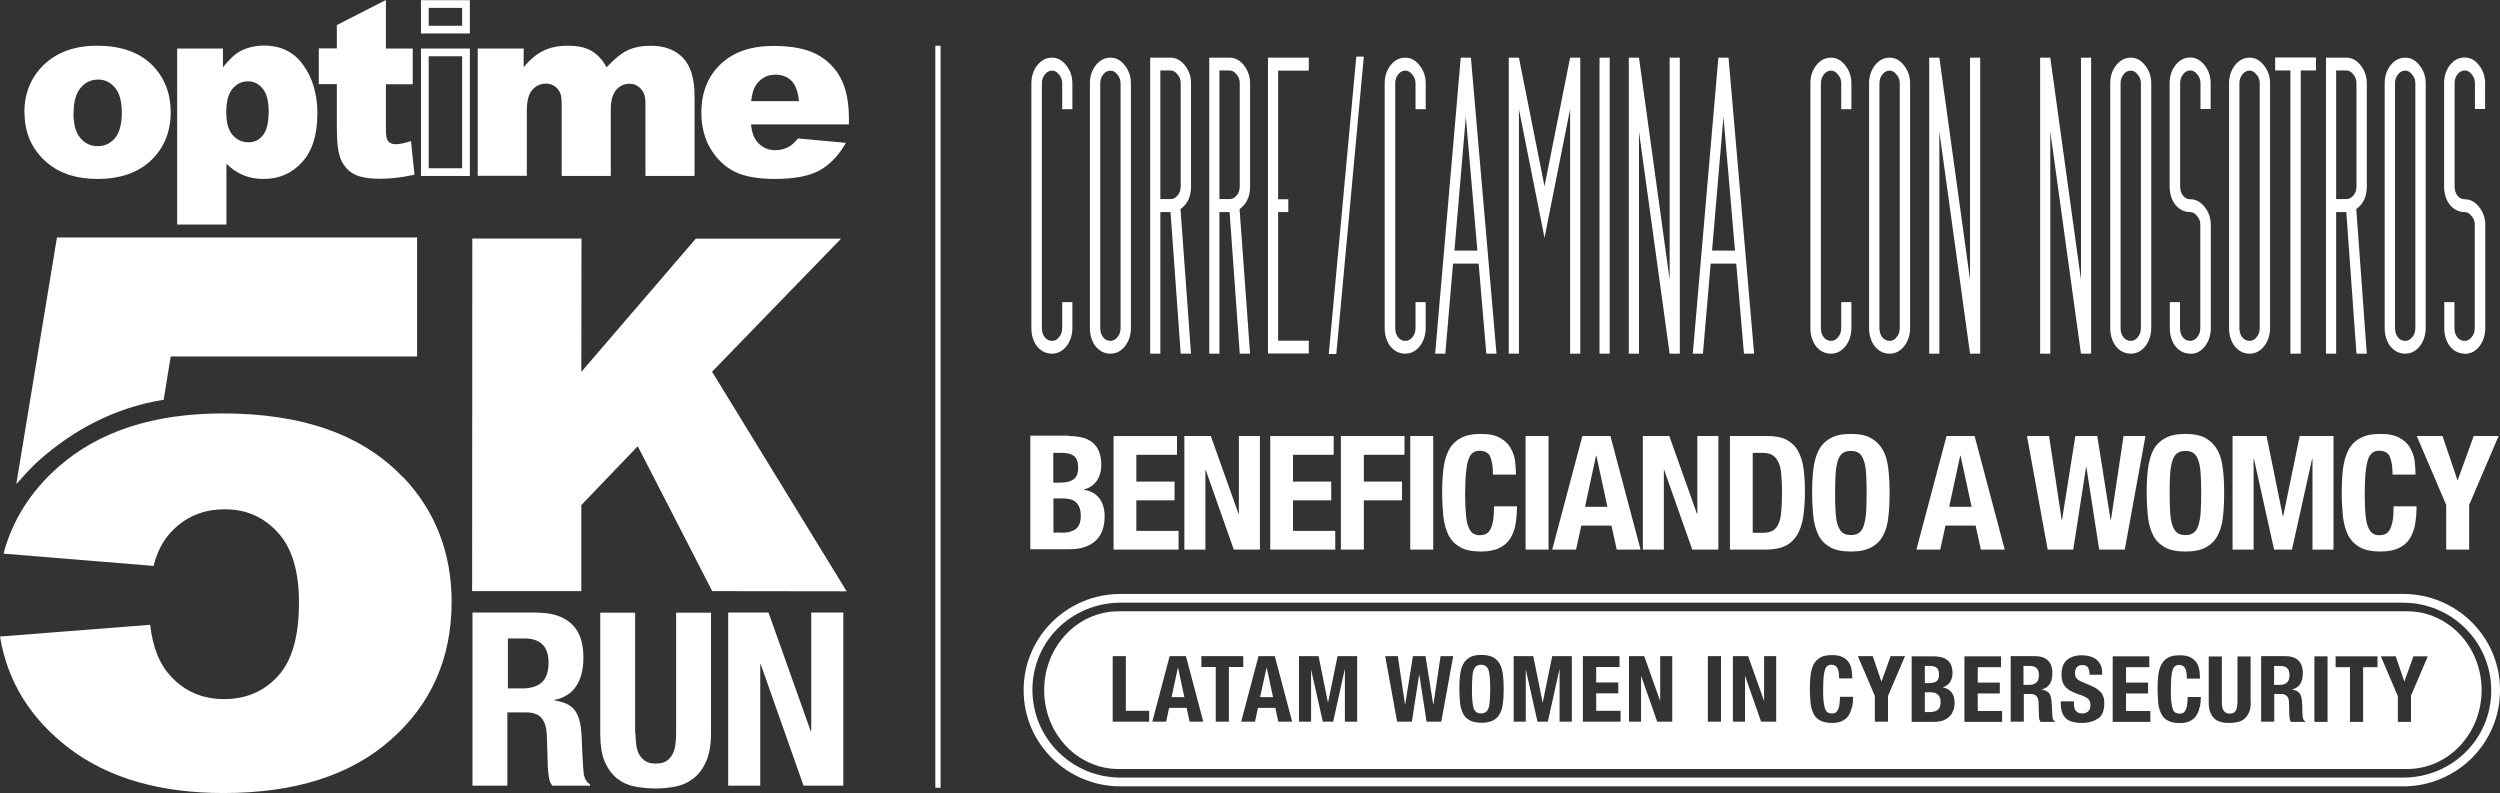<?xml version="1.0" encoding="UTF-8"?>
<svg id="Layer_2" data-name="Layer 2" xmlns="http://www.w3.org/2000/svg" viewBox="0 0 142.65 45.25">
  <rect x="0" y="0" width="142.65" height="45.25" fill="#333333" stroke="none"/>
  <defs>
    <style>
      .cls-1, .cls-2 {
        fill: #fff;
      }

      .cls-2 {
        fill-rule: evenodd;
      }
    </style>
  </defs>
  <g id="sp">
    <g id="pdyYHt">
      <path class="cls-1" d="m30.66,34.96c.83,0,1.48.21,1.94.63.46.42.69,1.06.69,1.92,0,.66-.13,1.21-.4,1.62-.27.42-.68.69-1.25.81v.03c.5.07.86.23,1.09.48s.37.65.43,1.2c.02.18.03.39.04.6,0,.22.02.46.03.73.02.53.05.93.08,1.2.06.28.17.47.36.57v.08h-2.16c-.1-.14-.17-.3-.19-.48-.03-.18-.05-.37-.06-.56l-.06-1.9c-.02-.39-.12-.69-.29-.91-.18-.22-.47-.33-.89-.33h-1.07v4.18h-1.99v-9.88h3.7Zm-.86,4.32c.48,0,.85-.11,1.11-.34s.39-.61.39-1.14c0-.91-.46-1.37-1.38-1.37h-.94v2.85h.83-.01Z"/>
      <path class="cls-1" d="m36.26,41.85c0,.25.02.48.05.69s.09.39.18.54.21.27.36.36.34.13.57.13.43-.04.58-.13.26-.21.35-.36.15-.33.18-.54.05-.44.05-.69v-6.89h1.99v6.89c0,.63-.09,1.15-.26,1.56-.18.41-.41.74-.71.98-.3.24-.63.4-1.01.48-.38.08-.77.12-1.18.12s-.8-.04-1.18-.11-.71-.22-1.01-.45c-.29-.23-.53-.55-.71-.96s-.26-.96-.26-1.62v-6.89h1.99v6.89h.02Z"/>
      <path class="cls-1" d="m46.26,41.72h.03v-6.77h1.83v9.88h-2.27l-2.44-6.92h-.03v6.92h-1.83v-9.88h2.3s2.41,6.77,2.41,6.77Z"/>
      <g id="_5" data-name=" 5">
        <path class="cls-2" d="m22.96,27.2c-2.31-2.41-5.72-3.61-10.24-3.61-3.95,0-7.09,1.02-9.41,3.07-1.57,1.39-2.6,3.03-3.11,4.93l8.56.7c.2-.77.52-1.41.97-1.9.82-.89,1.86-1.34,3.12-1.33,1.19,0,2.19.44,3,1.32s1.21,2.21,1.21,4.01c0,1.92-.4,3.32-1.2,4.19-.8.87-1.82,1.31-3.07,1.31s-2.26-.44-3.07-1.33c-.63-.68-1.01-1.65-1.15-2.91l-8.57.67c.42,2.56,1.73,4.69,3.96,6.39,2.24,1.69,5.17,2.54,8.8,2.54,4.07,0,7.25-1.01,9.55-3.05,2.3-2.03,3.45-4.64,3.46-7.83,0-2.83-.93-5.22-2.78-7.16h-.03Zm-20.75-.92c1.93-1.7,4.26-3.01,7.13-3.47l.4-2.47h14.06v-6.79H3.25L.93,27.62c.34-.38.89-1,1.29-1.34h0Z"/>
      </g>
      <g id="K">
        <polygon class="cls-2" points="40.63 21.21 47.99 13.62 39.7 13.62 33.17 21.22 33.18 13.61 26.95 13.61 26.94 33.73 33.17 33.73 33.17 28.82 36.39 25.46 40.64 33.73 48.31 33.74 40.63 21.21"/>
      </g>
      <path class="cls-1" d="m1.39,6.43c0-1.11.37-2.02,1.12-2.74.75-.72,1.76-1.08,3.03-1.08,1.45,0,2.55.42,3.3,1.27.6.68.9,1.52.9,2.51,0,1.12-.37,2.04-1.11,2.75s-1.77,1.07-3.07,1.07c-1.17,0-2.11-.3-2.83-.89-.88-.73-1.33-1.7-1.33-2.89h-.01Zm2.8,0c0,.65.13,1.13.39,1.44.26.31.59.47.99.47s.73-.15.99-.46c.26-.31.39-.8.39-1.47,0-.63-.13-1.1-.39-1.41-.26-.31-.58-.46-.96-.46-.41,0-.74.16-1,.47s-.4.79-.4,1.43h0Z"/>
      <path class="cls-1" d="m10.11,12.8V2.77h2.61v1.07c.36-.45.69-.76.99-.92.41-.21.85-.32,1.35-.32.97,0,1.72.37,2.25,1.12.53.74.8,1.66.8,2.76,0,1.21-.29,2.13-.87,2.77s-1.31.96-2.2.96c-.43,0-.82-.07-1.17-.22-.35-.15-.67-.36-.95-.65v3.47h-2.82.01Zm2.8-6.38c0,.58.12,1,.36,1.28s.55.42.92.42c.32,0,.59-.13.81-.4.22-.27.33-.72.33-1.36,0-.59-.11-1.02-.34-1.3-.23-.28-.51-.42-.83-.42-.36,0-.65.14-.89.42-.24.28-.36.73-.36,1.36Z"/>
      <path class="cls-1" d="m22.02.01v2.76h1.53v2.04h-1.53v2.58c0,.31.03.52.09.61.09.15.25.23.48.23.21,0,.49-.06.86-.18l.2,1.92c-.69.15-1.33.23-1.93.23-.69,0-1.2-.09-1.53-.27s-.57-.45-.73-.81c-.16-.36-.24-.95-.24-1.76v-2.56h-1.03v-2.04h1.03v-1.33l2.8-1.43h0Z"/>
      <path class="cls-1" d="m26.37.45v1.02h-1.91V.45h1.91m0,2.76v6.39h-1.91V3.21h1.91M26.81.01h-2.79v1.9h2.79V.01h0Zm0,2.76h-2.79v7.27h2.79V2.77h0Z"/>
      <path class="cls-1" d="m27.28,2.77h2.6v1.06c.37-.44.75-.76,1.14-.94.38-.19.84-.28,1.38-.28.58,0,1.04.1,1.38.31s.61.51.83.92c.44-.47.84-.8,1.2-.97s.81-.26,1.33-.26c.78,0,1.39.23,1.83.69.44.46.66,1.19.66,2.17v4.57h-2.8v-4.15c0-.33-.06-.57-.19-.73-.19-.25-.42-.38-.7-.38-.33,0-.59.12-.79.36-.2.24-.3.62-.3,1.14v3.76h-2.8v-4.01c0-.32-.02-.54-.06-.65-.06-.18-.16-.33-.31-.44s-.32-.17-.52-.17c-.32,0-.58.12-.79.36-.21.24-.31.64-.31,1.19v3.71h-2.8V2.77h.02Z"/>
      <path class="cls-1" d="m48.43,7.1h-5.58c.05.45.17.78.36,1,.27.32.62.47,1.05.47.27,0,.53-.07.78-.21.15-.09.31-.24.49-.46l2.74.25c-.42.73-.93,1.26-1.52,1.58s-1.44.48-2.55.48c-.96,0-1.72-.14-2.27-.41-.55-.27-1.01-.7-1.37-1.29s-.54-1.29-.54-2.08c0-1.14.36-2.06,1.09-2.76.73-.7,1.73-1.05,3.02-1.05,1.04,0,1.86.16,2.46.47.6.32,1.06.77,1.38,1.37s.47,1.38.47,2.33v.32h-.01Zm-2.84-1.33c-.05-.54-.2-.93-.43-1.16s-.54-.35-.92-.35c-.44,0-.79.18-1.06.53-.17.22-.27.55-.32.98h2.74-.01Z"/>
    </g>
    <path class="cls-1" d="m60.02,20.18c-.33,0-.61-.14-.84-.41-.22-.29-.33-.64-.33-1.06V4.76c0-.4.11-.74.33-1.03.23-.29.51-.44.84-.44s.59.15.82.44.35.63.35,1.03v1.47h-.58v-1.47c0-.2-.06-.37-.18-.5-.11-.15-.24-.23-.4-.23-.17,0-.31.08-.42.23-.11.14-.16.31-.16.5v13.95c0,.21.05.39.16.53.11.14.25.21.42.21.16,0,.29-.07.4-.21.12-.14.18-.31.18-.53v-1.47h.58v1.47c0,.41-.12.77-.35,1.06-.23.28-.5.41-.82.41Z"/>
    <path class="cls-1" d="m63.36,20.18c-.33,0-.61-.14-.84-.41-.22-.29-.33-.64-.33-1.06V4.76c0-.4.11-.74.33-1.03.23-.29.51-.44.84-.44s.59.15.82.44.35.63.35,1.03v13.95c0,.41-.12.77-.35,1.06-.23.28-.5.41-.82.41Zm0-.73c.16,0,.29-.07.4-.21.12-.14.18-.31.18-.53V4.76c0-.2-.06-.37-.18-.5-.11-.15-.24-.23-.4-.23-.17,0-.31.08-.42.23-.11.14-.16.31-.16.5v13.95c0,.21.05.39.16.53.11.14.25.21.42.21Z"/>
    <path class="cls-1" d="m67.95,20.18h-.58l-.58-8.08h-.58v8.08h-.58V3.29h1.16c.32,0,.59.15.82.44s.35.63.35,1.03v5.88c0,.44-.12.8-.35,1.06-.08.09-.17.17-.25.23l.6,8.26h0Zm-.76-9.02c.12-.14.18-.31.18-.53v-5.88c0-.2-.06-.37-.18-.5-.11-.15-.24-.23-.4-.23h-.58v7.34h.58c.16,0,.29-.07.4-.21h0Z"/>
    <path class="cls-1" d="m71.32,20.18h-.58l-.58-8.08h-.58v8.08h-.58V3.29h1.16c.32,0,.59.15.82.44s.35.63.35,1.03v5.88c0,.44-.12.8-.35,1.06-.08.09-.17.17-.25.23l.6,8.26h0Zm-.76-9.02c.12-.14.18-.31.18-.53v-5.88c0-.2-.06-.37-.18-.5-.11-.15-.24-.23-.4-.23h-.58v7.34h.58c.16,0,.29-.07.4-.21h0Z"/>
    <path class="cls-1" d="m72.35,20.18V3.29h2.33v.74h-1.75v7.34h.58v.73h-.58v7.34h1.75v.73h-2.33Z"/>
    <path class="cls-1" d="m80.18,20.18c-.33,0-.61-.14-.84-.41-.22-.29-.33-.64-.33-1.06V4.76c0-.4.11-.74.33-1.03.23-.29.51-.44.84-.44s.59.15.82.44.35.63.35,1.03v1.47h-.58v-1.47c0-.2-.06-.37-.18-.5-.11-.15-.24-.23-.4-.23-.17,0-.31.08-.42.23-.11.14-.16.31-.16.5v13.95c0,.21.05.39.16.53.11.14.25.21.42.21.16,0,.29-.07.4-.21.12-.14.18-.31.18-.53v-1.47h.58v1.47c0,.41-.12.77-.35,1.06-.23.28-.5.41-.82.41Z"/>
    <path class="cls-1" d="m85.39,20.18h-.58l-.44-5.14h-1.46l-.44,5.14h-.58l1.46-16.89h.58s1.46,16.89,1.46,16.89Zm-2.4-5.88h1.31l-.66-7.64s-.65,7.64-.65,7.64Z"/>
    <path class="cls-1" d="m89.59,3.29h.58v16.89h-.58V6.23l-1.46,7.34-1.46-7.34v13.95h-.58V3.29h.58l1.46,7.34s1.46-7.34,1.46-7.34Z"/>
    <path class="cls-1" d="m91.27,20.18V3.29h.58v16.89s-.58,0-.58,0Z"/>
    <path class="cls-1" d="m95.27,15.96V3.29h.58v16.89h-.58l-1.75-12.67v12.67h-.58V3.29h.58l1.75,12.67Z"/>
    <path class="cls-1" d="m100.09,20.18h-.58l-.44-5.14h-1.46l-.44,5.14h-.58l1.46-16.89h.58s1.46,16.89,1.46,16.89Zm-2.4-5.88h1.31l-.66-7.64s-.65,7.64-.65,7.64Z"/>
    <path class="cls-1" d="m104.47,20.18c-.33,0-.61-.14-.84-.41-.22-.29-.33-.64-.33-1.06V4.76c0-.4.11-.74.33-1.03.23-.29.51-.44.84-.44s.59.15.82.44.35.63.35,1.03v1.47h-.58v-1.47c0-.2-.06-.37-.18-.5-.11-.15-.24-.23-.4-.23-.17,0-.31.08-.42.23-.11.14-.16.31-.16.5v13.95c0,.21.05.39.16.53.11.14.25.21.42.21.16,0,.29-.07.4-.21.12-.14.18-.31.18-.53v-1.47h.58v1.47c0,.41-.12.77-.35,1.06-.23.28-.5.41-.82.41Z"/>
    <path class="cls-1" d="m107.82,20.18c-.33,0-.61-.14-.84-.41-.22-.29-.33-.64-.33-1.06V4.76c0-.4.11-.74.33-1.03.23-.29.51-.44.84-.44s.59.15.82.44.35.63.35,1.03v13.95c0,.41-.12.77-.35,1.06-.23.28-.5.41-.82.41Zm0-.73c.16,0,.29-.07.4-.21.12-.14.18-.31.18-.53V4.76c0-.2-.06-.37-.18-.5-.11-.15-.24-.23-.4-.23-.17,0-.31.08-.42.23-.11.14-.16.31-.16.5v13.95c0,.21.05.39.16.53.11.14.25.21.42.21Z"/>
    <path class="cls-1" d="m112.41,15.96V3.29h.58v16.89h-.58l-1.75-12.67v12.67h-.58V3.29h.58l1.75,12.67Z"/>
    <path class="cls-1" d="m118.74,15.96V3.29h.58v16.89h-.58l-1.75-12.67v12.67h-.58V3.29h.58l1.75,12.67Z"/>
    <path class="cls-1" d="m121.58,20.18c-.33,0-.61-.14-.84-.41-.22-.29-.33-.64-.33-1.06V4.76c0-.4.11-.74.33-1.03.23-.29.51-.44.84-.44s.59.15.82.44.35.63.35,1.03v13.95c0,.41-.12.77-.35,1.06-.23.28-.5.41-.82.41Zm0-.73c.16,0,.29-.07.4-.21.12-.14.18-.31.18-.53V4.76c0-.2-.06-.37-.18-.5-.11-.15-.24-.23-.4-.23-.17,0-.31.08-.42.23-.11.14-.16.31-.16.5v13.95c0,.21.05.39.16.53.11.14.25.21.42.21Z"/>
    <path class="cls-1" d="m124.98,20.18c-.33,0-.61-.14-.84-.41-.22-.29-.33-.64-.33-1.06v-1.47h.58v1.47c0,.21.05.39.16.53s.25.21.42.21c.16,0,.29-.07.4-.21.12-.14.18-.31.18-.53v-5.88c0-.2-.06-.37-.18-.5-.11-.15-.24-.23-.4-.23-.33,0-.61-.14-.84-.41-.22-.29-.33-.64-.33-1.06v-5.88c0-.4.11-.74.33-1.03.23-.29.51-.44.84-.44s.59.15.82.44.35.63.35,1.03v1.47h-.58v-1.47c0-.2-.06-.37-.18-.5-.11-.15-.24-.23-.4-.23-.17,0-.31.08-.42.23-.11.14-.16.31-.16.5v5.88c0,.21.05.39.16.53s.25.21.42.21c.32,0,.59.15.82.44s.35.64.35,1.03v5.88c0,.41-.12.77-.35,1.06-.23.28-.5.41-.82.41h0Z"/>
    <path class="cls-1" d="m128.36,20.18c-.33,0-.61-.14-.84-.41-.22-.29-.33-.64-.33-1.06V4.76c0-.4.11-.74.33-1.03.23-.29.51-.44.84-.44s.59.15.82.44c.23.29.35.63.35,1.03v13.95c0,.41-.12.77-.35,1.06-.23.28-.5.41-.82.41Zm0-.73c.16,0,.29-.07.4-.21.12-.14.18-.31.18-.53V4.76c0-.2-.06-.37-.18-.5-.11-.15-.24-.23-.4-.23-.17,0-.31.08-.42.23-.11.14-.16.31-.16.5v13.95c0,.21.05.39.16.53.11.14.25.21.42.21Z"/>
    <path class="cls-1" d="m130.69,20.18V4.02h-.87v-.74h2.33v.74h-.87v16.16h-.59Z"/>
    <path class="cls-1" d="m135.04,20.18h-.58l-.58-8.08h-.58v8.08h-.58V3.29h1.16c.32,0,.59.15.82.44.23.29.35.63.35,1.03v5.88c0,.44-.12.8-.35,1.06-.08.09-.17.17-.25.23l.6,8.26h-.01Zm-.76-9.02c.12-.14.18-.31.18-.53v-5.88c0-.2-.06-.37-.18-.5-.11-.15-.24-.23-.4-.23h-.58v7.34h.58c.16,0,.29-.07.4-.21h0Z"/>
    <path class="cls-1" d="m137.24,20.18c-.33,0-.61-.14-.84-.41-.22-.29-.33-.64-.33-1.06V4.76c0-.4.11-.74.33-1.03.23-.29.51-.44.84-.44s.59.15.82.44c.23.29.35.63.35,1.03v13.95c0,.41-.12.77-.35,1.06-.23.28-.5.41-.82.41Zm0-.73c.16,0,.29-.07.4-.21.12-.14.18-.31.18-.53V4.76c0-.2-.06-.37-.18-.5-.11-.15-.24-.23-.4-.23-.17,0-.31.08-.42.23-.11.14-.16.31-.16.5v13.95c0,.21.05.39.16.53.11.14.25.21.42.21Z"/>
    <path class="cls-1" d="m140.64,20.18c-.33,0-.61-.14-.84-.41-.22-.29-.33-.64-.33-1.06v-1.47h.58v1.47c0,.21.05.39.16.53s.25.21.42.21c.16,0,.29-.07.4-.21.12-.14.18-.31.18-.53v-5.88c0-.2-.06-.37-.18-.5-.11-.15-.24-.23-.4-.23-.33,0-.61-.14-.84-.41-.22-.29-.33-.64-.33-1.06v-5.88c0-.4.11-.74.33-1.03.23-.29.51-.44.84-.44s.59.15.82.44c.23.29.35.63.35,1.03v1.47h-.58v-1.47c0-.2-.06-.37-.18-.5-.11-.15-.24-.23-.4-.23-.17,0-.31.08-.42.23-.11.14-.16.31-.16.5v5.88c0,.21.05.39.16.53s.25.21.42.21c.32,0,.59.15.82.44.23.29.35.64.35,1.03v5.88c0,.41-.12.77-.35,1.06-.23.28-.5.41-.82.41h0Z"/>
    <rect class="cls-1" x="53.37" y="2.61" width=".3" height="42.34"/>
    <path class="cls-1" d="m137.12,33.89h-27.55v.5h27.55c2.77,0,5.03,2.23,5.03,5.01s-2.25,4.97-5.03,4.97H63.94c-2.77,0-5.03-2.23-5.03-5.01s2.25-4.97,5.03-4.97h48.3v-.5h-48.3c-3.05,0-5.53,2.45-5.53,5.47v.04c0,3.02,2.48,5.47,5.53,5.47h73.18c3.05,0,5.53-2.45,5.53-5.47v-.04c0-3.02-2.48-5.47-5.53-5.47h0Z"/>
    <polygon class="cls-1" points="76.25 20.2 75.82 20.2 77.39 3.23 77.82 3.23 76.25 20.2"/>
    <path class="cls-1" d="m130.12,38h-.36v1.08h.31c.18,0,.32-.04.42-.13s.15-.23.15-.43c0-.35-.17-.52-.52-.52h0Z"/>
    <polygon class="cls-1" points="72.27 38.1 71.9 39.78 72.64 39.78 72.28 38.1 72.27 38.1"/>
    <path class="cls-1" d="m115.82,38h-.36v1.08h.31c.18,0,.32-.04.42-.13s.15-.23.15-.43c0-.35-.17-.52-.52-.52Z"/>
    <path class="cls-1" d="m110.5,38.87c.1-.08.14-.2.14-.38s-.04-.3-.13-.38-.22-.11-.41-.11h-.27v.98h.21c.21,0,.36-.04.46-.11Z"/>
    <path class="cls-1" d="m110.56,39.62c-.05-.04-.11-.07-.18-.09s-.15-.03-.23-.03h-.32v1.13h.29c.18,0,.33-.04.44-.12.11-.08.17-.23.17-.44,0-.11-.01-.2-.04-.27s-.07-.13-.12-.17h0Z"/>
    <path class="cls-1" d="m84.94,38.25c-.04-.11-.09-.19-.16-.24-.07-.05-.16-.08-.27-.08s-.2.03-.27.08c-.07.05-.12.13-.16.24s-.06.25-.07.43c-.01.17-.02.39-.02.64s0,.46.02.64c.01.18.04.32.07.43.04.11.09.19.16.24.07.05.16.08.27.08s.2-.03.27-.08c.07-.05.12-.13.16-.24s.06-.25.07-.43.02-.39.02-.64,0-.46-.02-.64c-.01-.17-.04-.32-.07-.43Z"/>
    <path class="cls-1" d="m137.35,34.88H63.83c-2.35,0-4.25,2.01-4.25,4.5s1.9,4.5,4.25,4.5h73.52c2.35,0,4.25-2.01,4.25-4.5s-1.9-4.5-4.25-4.5Zm-71.77,6.3h-2.09v-3.74h.75v3.12h1.33v.62h0Zm2.3,0l-.17-.79h-1l-.17.79h-.79l.99-3.74h.93l.99,3.74h-.79.01Zm2.24,0h-.75v-3.12h-.82v-.62h2.39v.62h-.82v3.12Zm2.82,0l-.17-.79h-.99l-.17.79h-.79l.99-3.74h.93l.99,3.74h-.79Zm4.49,0h-.69v-2.98h-.01l-.66,2.98h-.59l-.67-2.98h0v2.98h-.69v-3.74h1.12l.53,2.64h.01l.54-2.64h1.12v3.74h-.01Zm4.81,0h-.84l-.42-2.71h0l-.42,2.71h-.84l-.68-3.74h.72l.41,2.76h.01l.44-2.76h.72l.44,2.76h.01l.41-2.76h.72l-.68,3.74h0Zm3.52-1.08c-.03.24-.08.44-.17.61s-.22.3-.38.39c-.17.09-.39.14-.68.14s-.51-.05-.67-.14c-.17-.09-.3-.22-.38-.39s-.15-.38-.17-.61-.04-.5-.04-.79.01-.54.04-.78.08-.44.17-.62.22-.3.38-.4c.17-.1.39-.14.67-.14s.51.05.68.14c.17.1.3.23.38.4s.15.38.17.62c.03.24.04.5.04.78s-.01.55-.04.79Zm3.92,1.08h-.69v-2.98h-.01l-.66,2.98h-.59l-.67-2.98h0v2.98h-.69v-3.74h1.12l.53,2.64h.01l.54-2.64h1.12v3.74h-.01Zm2.78,0h-2.14v-3.74h2.09v.62h-1.33v.88h1.26v.62h-1.26v1h1.39v.62h0Zm2.96,0h-.86l-.92-2.62h0v2.62h-.69v-3.74h.87l.91,2.56h0v-2.56h.69s0,3.74,0,3.74Zm2.78,0h-.75v-3.74h.75v3.74Zm3.15,0h-.86l-.92-2.62h0v2.62h-.69v-3.74h.87l.91,2.56h0v-2.56h.69s0,3.74,0,3.74Zm4.32-.85c-.03.18-.09.34-.18.48-.08.14-.21.24-.36.32s-.36.12-.6.12c-.28,0-.51-.05-.67-.14-.17-.09-.3-.22-.38-.39s-.15-.38-.17-.61-.04-.5-.04-.79.01-.54.04-.78.08-.44.17-.62.22-.3.38-.4c.17-.1.39-.14.67-.14s.48.04.64.13c.16.09.27.2.35.33s.12.28.14.43c.02.16.03.3.03.44h-.75c0-.27-.03-.47-.1-.59-.06-.12-.18-.19-.35-.19-.09,0-.17.03-.23.08-.06.05-.11.13-.14.25s-.06.26-.07.44-.02.41-.02.67c0,.28,0,.51.03.69.02.17.05.31.09.41.04.1.09.16.15.19.06.03.13.05.21.05.07,0,.13,0,.19-.03.06-.02.11-.07.15-.14s.08-.16.1-.29c.02-.12.04-.29.04-.49h.75c0,.2-.02.39-.05.58h-.02Zm2.06-.62v1.47h-.75v-1.47l-.97-2.27h.85l.49,1.44h.01l.52-1.44h.82s-.97,2.27-.97,2.27Zm3.73.8c-.04.13-.1.25-.2.35s-.21.18-.36.24-.33.09-.55.09h-1.27v-3.74h1.26c.15,0,.3.02.43.05s.24.08.34.16c.09.07.17.17.22.29.05.12.08.27.08.45,0,.2-.05.38-.14.52s-.24.24-.42.3h0c.21.04.38.13.5.28.12.15.18.35.18.6,0,.15-.02.29-.06.42h-.01Zm2.77.68h-2.14v-3.74h2.09v.62h-1.33v.88h1.26v.62h-1.26v1h1.39v.62h0Zm3.02,0h-.82s-.06-.11-.07-.18-.02-.14-.02-.21l-.02-.72c0-.15-.04-.26-.11-.35-.07-.08-.18-.13-.33-.13h-.4v1.58h-.75v-3.74h1.39c.31,0,.56.08.73.24.17.16.26.4.26.73,0,.25-.05.46-.15.62s-.26.26-.47.31h0c.19.04.33.1.41.19.09.09.14.25.16.46,0,.07.01.15.02.23,0,.08,0,.17.01.27,0,.2.02.35.03.46.02.1.07.18.14.21v.03h-.01Zm2.48-.21c-.23.18-.55.27-.96.27s-.73-.09-.91-.28-.27-.45-.27-.8v-.15h.75v.11c0,.09,0,.17.02.24.01.07.04.13.08.18s.09.09.15.12.15.04.24.04c.12,0,.22-.04.31-.11s.14-.19.14-.35c0-.08-.01-.16-.03-.22s-.06-.12-.11-.16-.12-.09-.21-.13c-.08-.04-.19-.08-.32-.12-.17-.06-.31-.12-.43-.18s-.22-.14-.31-.23-.14-.19-.18-.31c-.04-.12-.06-.25-.06-.41,0-.37.1-.65.31-.83s.49-.27.85-.27c.17,0,.32.02.46.06s.26.1.37.18c.1.08.18.19.24.31s.09.28.09.46v.1h-.72c0-.18-.03-.31-.09-.41s-.17-.14-.31-.14c-.08,0-.15,0-.21.04-.06.02-.1.06-.13.1s-.06.09-.07.14-.02.11-.02.16c0,.12.02.21.07.29s.15.15.31.22l.58.25c.14.06.26.13.35.2s.16.14.22.22c.05.08.09.17.11.26s.03.2.03.31c0,.39-.11.68-.34.86v-.02Zm2.96.21h-2.14v-3.74h2.09v.62h-1.33v.88h1.26v.62h-1.26v1h1.39v.62h0Zm2.82-.85c-.03.18-.09.34-.18.48-.08.14-.21.24-.36.32s-.36.12-.6.12c-.28,0-.51-.05-.67-.14-.17-.09-.3-.22-.38-.39s-.15-.38-.17-.61-.04-.5-.04-.79.01-.54.04-.78.08-.44.17-.62.22-.3.38-.4c.17-.1.39-.14.67-.14s.48.04.64.13c.16.09.27.2.35.33s.12.28.14.43c.02.16.03.3.03.44h-.75c0-.27-.03-.47-.1-.59-.06-.12-.18-.19-.35-.19-.09,0-.17.03-.23.08-.06.05-.11.13-.14.25s-.06.26-.07.44-.02.41-.02.67c0,.28,0,.51.03.69.02.17.05.31.09.41.04.1.09.16.15.19.06.03.13.05.21.05.07,0,.13,0,.19-.03.06-.02.11-.07.15-.14s.08-.16.1-.29c.02-.12.04-.29.04-.49h.75c0,.2-.02.39-.05.58h-.02Zm2.92-.28c0,.24-.03.43-.1.59s-.16.28-.27.37-.24.15-.38.18-.29.05-.45.05-.3,0-.45-.04c-.14-.03-.27-.08-.38-.17s-.2-.21-.27-.36c-.07-.16-.1-.36-.1-.61v-2.61h.75v2.61c0,.09,0,.18.02.26.01.08.04.15.07.2s.08.1.14.14c.06.03.13.05.22.05s.16-.02.22-.05.1-.08.13-.14.06-.13.07-.2c0-.08.02-.17.02-.26v-2.61h.75v2.61h0Zm3.11,1.13h-.82s-.06-.11-.07-.18c0-.07-.02-.14-.02-.21l-.02-.72c0-.15-.04-.26-.11-.35-.07-.08-.18-.13-.33-.13h-.4v1.58h-.75v-3.74h1.39c.31,0,.56.08.73.24s.26.4.26.73c0,.25-.05.46-.15.62s-.26.26-.47.31h0c.19.04.33.1.41.19.09.09.14.25.16.46,0,.07,0,.15.02.23,0,.08,0,.17,0,.27,0,.2.02.35.03.46.02.1.07.18.14.21v.03h0Zm1.27,0h-.75v-3.74h.75v3.74Zm2.85-3.12h-.82v3.12h-.75v-3.12h-.82v-.62h2.39v.62h0Zm1.91,1.65v1.47h-.75v-1.47l-.97-2.27h.85l.49,1.44h0l.52-1.44h.82l-.97,2.27h0Z"/>
    <polygon class="cls-1" points="67.21 38.1 66.85 39.78 67.58 39.78 67.22 38.1 67.21 38.1"/>
    <path class="cls-1" d="m60.99,24.88c.27,0,.51.03.74.08s.42.15.59.27c.16.13.29.3.38.51s.14.47.14.78c0,.35-.08.65-.25.9-.16.25-.41.42-.74.51v.02c.36.05.65.2.86.46.21.26.32.61.32,1.04,0,.25-.03.5-.1.73s-.18.43-.34.6-.37.31-.63.41-.58.15-.96.15h-2.21v-6.48h2.19v.02Zm-.51,2.66c.36,0,.63-.07.79-.2.17-.13.25-.35.25-.66s-.08-.53-.23-.65c-.15-.13-.39-.19-.72-.19h-.47v1.7h.38Zm.14,2.86c.31,0,.57-.07.76-.21s.29-.4.29-.77c0-.19-.03-.34-.08-.47-.05-.12-.12-.22-.21-.3s-.19-.13-.31-.16-.25-.05-.4-.05h-.56v1.95h.51Z"/>
    <path class="cls-1" d="m67.15,25.95h-2.31v1.53h2.18v1.07h-2.18v1.74h2.41v1.07h-3.71v-6.48h3.62v1.07h-.01Z"/>
    <path class="cls-1" d="m70.67,29.32h.02v-4.44h1.2v6.48h-1.49l-1.6-4.54h-.02v4.54h-1.2v-6.48h1.51s1.58,4.44,1.58,4.44Z"/>
    <path class="cls-1" d="m76.1,25.95h-2.32v1.53h2.18v1.07h-2.18v1.74h2.41v1.07h-3.71v-6.48h3.62s0,1.07,0,1.07Z"/>
    <path class="cls-1" d="m80.14,24.88v1.07h-2.32v1.53h2.18v1.07h-2.18v2.81h-1.31v-6.48h3.63Z"/>
    <path class="cls-1" d="m80.47,24.88h1.31v6.48h-1.31v-6.48Z"/>
    <path class="cls-1" d="m85.03,26.04c-.11-.21-.32-.32-.61-.32-.16,0-.3.04-.4.13-.11.09-.19.23-.25.43s-.1.45-.13.77c-.02.32-.04.71-.04,1.17,0,.49.02.89.05,1.19s.08.54.16.7c.07.17.16.28.26.34.11.06.23.09.37.09.11,0,.22-.02.32-.06.1-.04.19-.12.26-.24.07-.12.13-.28.17-.5.04-.21.06-.5.06-.85h1.31c0,.35-.03.68-.08,1s-.16.59-.3.83c-.15.24-.36.42-.63.55s-.62.2-1.05.2c-.49,0-.88-.08-1.17-.24s-.51-.38-.67-.68c-.15-.3-.25-.65-.3-1.06-.04-.41-.07-.87-.07-1.36s.02-.94.07-1.36.15-.77.3-1.07.38-.53.67-.69c.29-.17.68-.25,1.17-.25s.83.08,1.1.23.47.34.6.58c.13.23.22.48.25.75s.05.52.05.76h-1.31c0-.47-.06-.82-.17-1.03h0Z"/>
    <path class="cls-1" d="m87.05,24.88h1.31v6.48h-1.31v-6.48Z"/>
    <path class="cls-1" d="m91.89,24.88l1.72,6.48h-1.36l-.3-1.37h-1.72l-.3,1.37h-1.36l1.72-6.48h1.62-.02Zm-.17,4.04l-.63-2.92h-.02l-.63,2.92h1.28Z"/>
    <path class="cls-1" d="m96.83,29.32h.02v-4.44h1.2v6.48h-1.49l-1.6-4.54h-.02v4.54h-1.2v-6.48h1.51s1.58,4.44,1.58,4.44Z"/>
    <path class="cls-1" d="m100.85,24.88c.45,0,.82.07,1.1.22s.5.36.65.64.26.61.31.99.08.82.08,1.3c0,.57-.04,1.06-.1,1.48-.07.42-.19.77-.36,1.04-.17.27-.4.48-.68.61-.28.13-.64.2-1.08.2h-2.06v-6.48s2.14,0,2.14,0Zm-.25,5.52c.23,0,.41-.04.55-.12s.25-.21.33-.39.14-.42.16-.72c.03-.3.04-.67.04-1.11,0-.37-.01-.69-.04-.97-.02-.28-.07-.51-.15-.69s-.19-.32-.34-.42-.35-.14-.59-.14h-.55v4.56h.59Z"/>
    <path class="cls-1" d="m103.47,26.77c.05-.42.15-.77.3-1.07s.38-.53.67-.69c.29-.17.68-.25,1.17-.25s.88.08,1.17.25.51.4.67.69.25.65.3,1.07c.05.41.07.87.07,1.36s-.02.95-.07,1.36c-.04.41-.14.77-.3,1.06-.15.3-.38.52-.67.68s-.68.24-1.17.24-.88-.08-1.17-.24-.51-.38-.67-.68c-.15-.3-.25-.65-.3-1.06-.04-.41-.07-.87-.07-1.36s.02-.94.07-1.36Zm1.27,2.47c.02.31.06.55.13.74s.15.33.27.42.27.13.47.13.35-.04.47-.13.21-.23.27-.42.11-.44.13-.74c.02-.31.03-.68.03-1.11s-.01-.81-.03-1.11c-.02-.3-.06-.55-.13-.74-.06-.19-.15-.33-.27-.42-.12-.09-.27-.13-.47-.13s-.35.04-.47.13c-.12.09-.21.23-.27.42s-.11.44-.13.74-.03.67-.03,1.11.01.81.03,1.11Z"/>
    <path class="cls-1" d="m112.67,24.88l1.72,6.48h-1.36l-.3-1.37h-1.72l-.3,1.37h-1.36l1.72-6.48h1.62-.02Zm-.17,4.04l-.63-2.92h-.02l-.63,2.92h1.28Z"/>
    <path class="cls-1" d="m116.92,24.88l.72,4.79h.02l.76-4.79h1.25l.76,4.79h.02l.72-4.79h1.25l-1.18,6.48h-1.46l-.73-4.7h-.02l-.73,4.7h-1.46l-1.18-6.48h1.26Z"/>
    <path class="cls-1" d="m122.56,26.77c.05-.42.15-.77.3-1.07s.38-.53.67-.69c.29-.17.68-.25,1.17-.25s.88.08,1.17.25.51.4.67.69.25.65.3,1.07c.05.41.07.87.07,1.36s-.02.95-.07,1.36c-.04.41-.14.77-.3,1.06-.15.3-.38.52-.67.68s-.68.24-1.17.24-.88-.08-1.17-.24-.51-.38-.67-.68c-.15-.3-.25-.65-.3-1.06-.04-.41-.07-.87-.07-1.36s.02-.94.07-1.36Zm1.27,2.47c.02.31.06.55.13.74s.15.33.27.42.27.13.47.13.35-.04.47-.13.21-.23.27-.42.11-.44.13-.74c.02-.31.03-.68.03-1.11s-.01-.81-.03-1.11c-.02-.3-.06-.55-.13-.74-.06-.19-.15-.33-.27-.42-.12-.09-.27-.13-.47-.13s-.35.04-.47.13c-.12.09-.21.23-.27.42s-.11.44-.13.74-.03.67-.03,1.11.01.81.03,1.11Z"/>
    <path class="cls-1" d="m129.33,24.88l.93,4.58h.02l.94-4.58h1.93v6.48h-1.2v-5.18h-.02l-1.15,5.18h-1.02l-1.15-5.18h-.02v5.18h-1.2v-6.48h1.94Z"/>
    <path class="cls-1" d="m136.36,26.04c-.11-.21-.32-.32-.61-.32-.16,0-.3.04-.4.13-.11.09-.19.23-.25.43s-.1.45-.13.77c-.02.32-.04.71-.04,1.17,0,.49.02.89.05,1.19s.08.54.16.7c.07.17.16.28.26.34.11.06.23.09.37.09.11,0,.22-.02.32-.06.1-.04.19-.12.26-.24.07-.12.13-.28.17-.5.04-.21.06-.5.06-.85h1.31c0,.35-.03.68-.08,1s-.16.59-.3.83c-.15.24-.36.42-.63.55s-.62.2-1.05.2c-.49,0-.88-.08-1.17-.24s-.51-.38-.67-.68c-.15-.3-.25-.65-.3-1.06-.04-.41-.07-.87-.07-1.36s.02-.94.07-1.36.15-.77.3-1.07.38-.53.67-.69c.29-.17.68-.25,1.17-.25s.83.08,1.1.23.47.34.6.58c.13.23.22.48.25.75s.05.52.05.76h-1.31c0-.47-.06-.82-.17-1.03h0Z"/>
    <path class="cls-1" d="m140.22,27.39h.02l.91-2.51h1.42l-1.68,3.93v2.55h-1.31v-2.55l-1.68-3.93h1.47l.85,2.51h0Z"/>
  </g>
</svg>